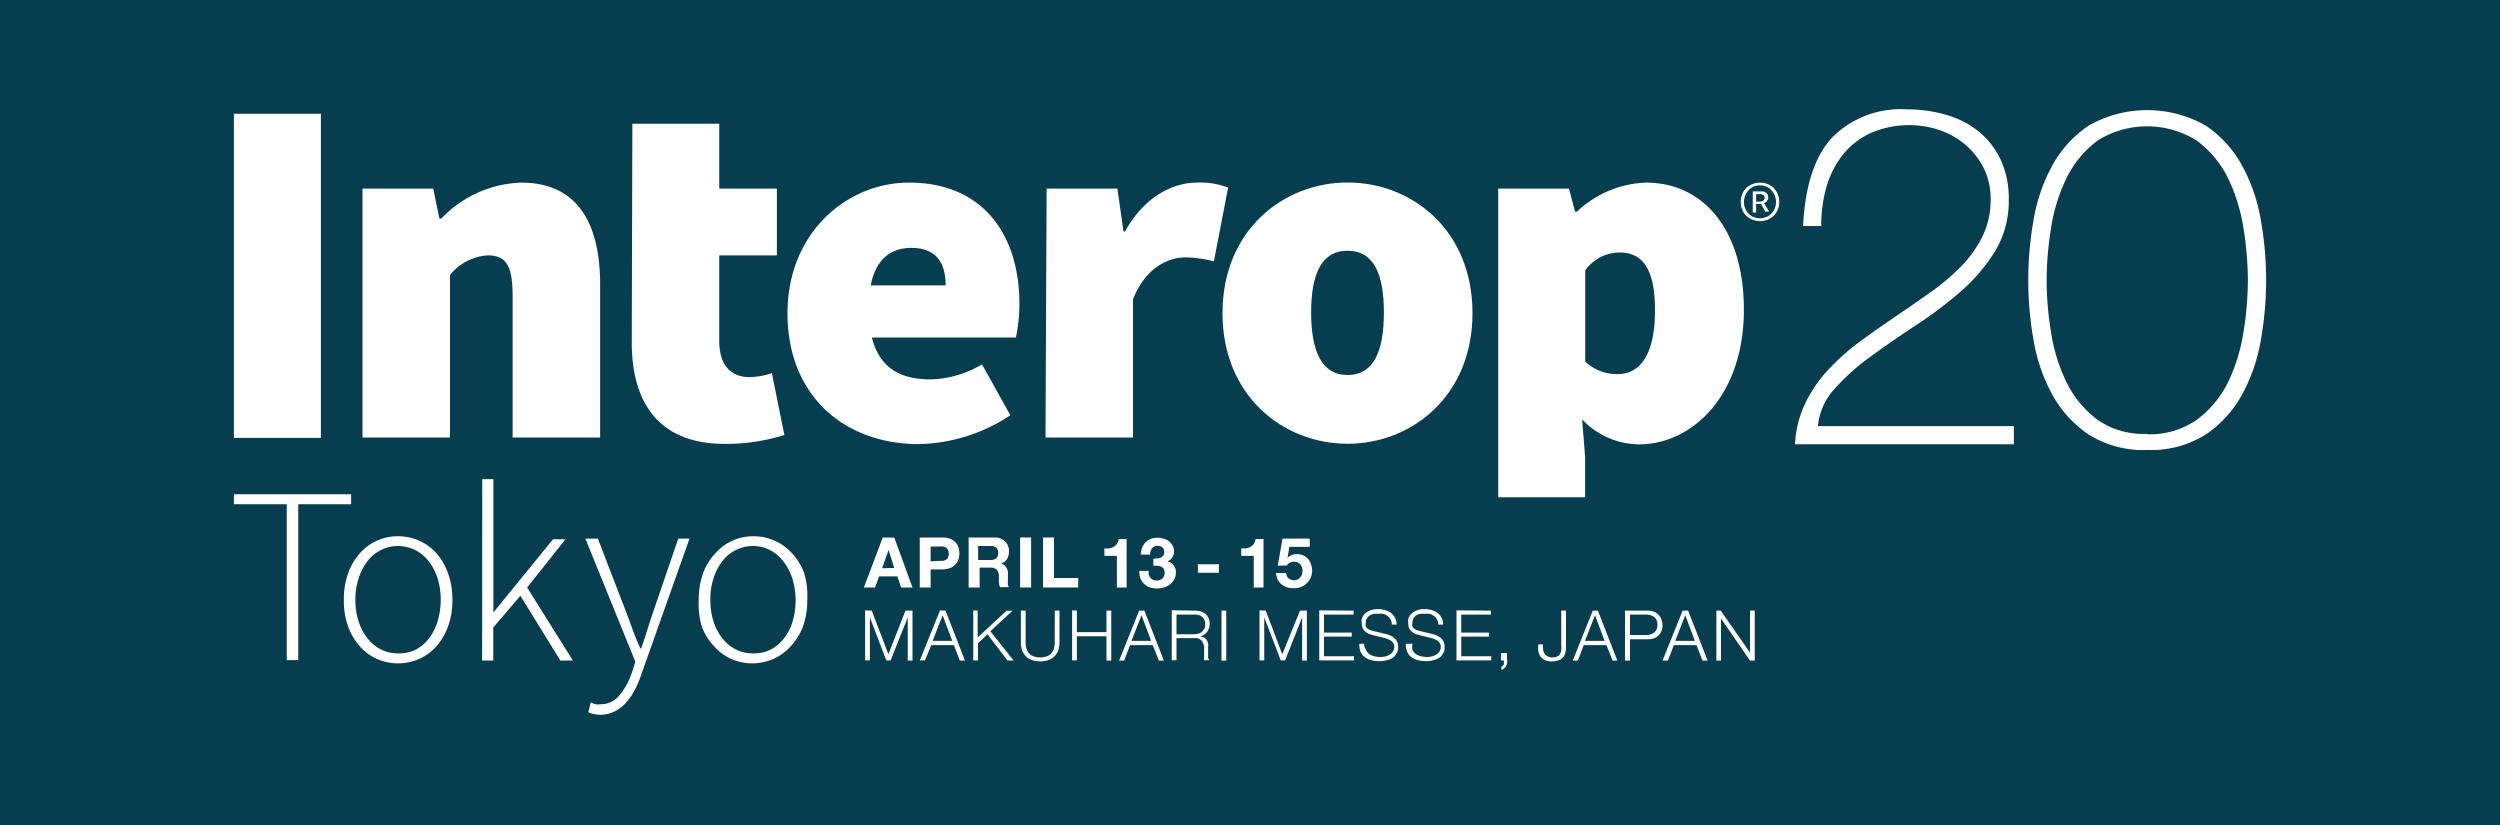 <svg id="レイヤー_1" data-name="レイヤー 1" xmlns="http://www.w3.org/2000/svg" viewBox="0 0 200 66"><defs><style>.cls-1{fill:#063e4f;}.cls-2{fill:#fff;}</style></defs><title>dl_bnr_interop</title><rect class="cls-1" width="200" height="66"/><path class="cls-2" d="M22.94,40.34H18.71v-.8h9.38v.8H23.86V52.81h-.92Z"/><path class="cls-2" d="M27.51,48a6.12,6.12,0,0,1,.35-2.16,4.75,4.75,0,0,1,.95-1.6,4,4,0,0,1,1.38-1,4,4,0,0,1,1.65-.34,4.11,4.11,0,0,1,3.05,1.33,4.74,4.74,0,0,1,.94,1.6A6.12,6.12,0,0,1,36.19,48a6,6,0,0,1-.36,2.15,4.84,4.84,0,0,1-.94,1.58,4.12,4.12,0,0,1-1.39,1,4.32,4.32,0,0,1-1.66.34,4.2,4.2,0,0,1-1.65-.34,4,4,0,0,1-1.38-1,4.86,4.86,0,0,1-.95-1.58A6,6,0,0,1,27.51,48Zm.92,0a5.34,5.34,0,0,0,.27,1.74,4.17,4.17,0,0,0,.71,1.34,3.16,3.16,0,0,0,1.08.88,2.91,2.91,0,0,0,1.35.31A3,3,0,0,0,33.2,52a3.16,3.16,0,0,0,1.08-.88A4.19,4.19,0,0,0,35,49.73a6,6,0,0,0,0-3.49,4.41,4.41,0,0,0-.72-1.36,3.11,3.11,0,0,0-2.44-1.2,2.92,2.92,0,0,0-1.35.32,3,3,0,0,0-1.08.88,4.39,4.39,0,0,0-.71,1.36A5.36,5.36,0,0,0,28.43,48Z"/><path class="cls-2" d="M38.58,38.33h.89V49h0l4.77-5.86h1L42.17,47l3.66,5.84h-1l-3.2-5.18-2.17,2.54v2.64h-.89Z"/><path class="cls-2" d="M47.62,56.34a2,2,0,0,0,.43,0,1.91,1.91,0,0,0,1.51-.72,5.61,5.61,0,0,0,1-1.84l.27-.84-4-9.85h1l2.34,6.08.49,1.33c.18.48.37.94.56,1.37h.08c.15-.43.3-.89.45-1.37s.3-.93.43-1.33l2.08-6.08h.9L51.29,54a8.19,8.19,0,0,1-.5,1.18,5,5,0,0,1-.68,1,3,3,0,0,1-.91.72,2.52,2.52,0,0,1-2.14.08l.2-.79Z"/><path class="cls-2" d="M55.9,48a6.35,6.35,0,0,1,.35-2.16,4.75,4.75,0,0,1,1-1.6,4,4,0,0,1,1.38-1,4,4,0,0,1,1.65-.34,4.11,4.11,0,0,1,3.05,1.33,4.75,4.75,0,0,1,1,1.6A6.35,6.35,0,0,1,64.58,48a6.21,6.21,0,0,1-.35,2.15,4.86,4.86,0,0,1-1,1.58,4.12,4.12,0,0,1-1.39,1,4.29,4.29,0,0,1-1.66.34,4.2,4.2,0,0,1-1.65-.34,4,4,0,0,1-1.38-1,4.86,4.86,0,0,1-1-1.58A6.21,6.21,0,0,1,55.9,48Zm.93,0a5.34,5.34,0,0,0,.26,1.74,4.17,4.17,0,0,0,.71,1.34,3.16,3.16,0,0,0,1.08.88,3,3,0,0,0,1.35.31A3,3,0,0,0,61.59,52a3.29,3.29,0,0,0,1.09-.88,4.17,4.17,0,0,0,.71-1.34,6,6,0,0,0,0-3.49,4.39,4.39,0,0,0-.71-1.36A3.17,3.17,0,0,0,61.59,44a3,3,0,0,0-1.36-.32,3,3,0,0,0-1.35.32,3,3,0,0,0-1.08.88,4.39,4.39,0,0,0-.71,1.36A5.36,5.36,0,0,0,56.83,48Z"/><path class="cls-2" d="M71.54,43,73,47h-.91l-.3-.89H70.33L70,47h-.89l1.51-4Zm0,2.44L71.09,44h0l-.52,1.46Z"/><path class="cls-2" d="M75.37,43a1.72,1.72,0,0,1,.64.1,1.25,1.25,0,0,1,.43.29,1.14,1.14,0,0,1,.24.41,1.61,1.61,0,0,1,0,.94,1,1,0,0,1-.24.41,1.13,1.13,0,0,1-.43.29,1.71,1.71,0,0,1-.64.11h-.92V47h-.87V43Zm-.23,1.87.29,0a.85.85,0,0,0,.24-.09.42.42,0,0,0,.17-.18.68.68,0,0,0,.06-.31.64.64,0,0,0-.06-.3.42.42,0,0,0-.17-.18.5.5,0,0,0-.24-.09,1.42,1.42,0,0,0-.29,0h-.69v1.19Z"/><path class="cls-2" d="M79.56,43a1.21,1.21,0,0,1,.48.08,1.18,1.18,0,0,1,.37.24,1,1,0,0,1,.23.35,1,1,0,0,1,.08.42,1.28,1.28,0,0,1-.14.61.93.93,0,0,1-.49.39h0a.69.69,0,0,1,.27.14.72.72,0,0,1,.17.22.79.79,0,0,1,.1.27,1.76,1.76,0,0,1,0,.31,1.41,1.41,0,0,1,0,.22,2.11,2.11,0,0,1,0,.26,2,2,0,0,0,0,.26.61.61,0,0,0,.09.2H80a1.5,1.5,0,0,1-.09-.45c0-.18,0-.35,0-.51a.82.82,0,0,0-.19-.45.66.66,0,0,0-.48-.15h-.87V47h-.88V43Zm-.31,1.8a.65.65,0,0,0,.45-.14.55.55,0,0,0,.15-.43.52.52,0,0,0-.15-.42.65.65,0,0,0-.45-.13h-1v1.12Z"/><path class="cls-2" d="M82.49,43v4h-.88V43Z"/><path class="cls-2" d="M84.32,43v3.24h1.94V47H83.44V43Z"/><path class="cls-2" d="M89.35,47V44.47h-1v-.6a2.6,2.6,0,0,0,.4,0,1.33,1.33,0,0,0,.35-.13.85.85,0,0,0,.26-.24,1,1,0,0,0,.14-.38h.63V47Z"/><path class="cls-2" d="M92.58,44.67a.76.76,0,0,0,.27-.06.8.8,0,0,0,.21-.15.46.46,0,0,0,.08-.27A.48.48,0,0,0,93,43.8a.58.58,0,0,0-.38-.13.53.53,0,0,0-.46.2.8.8,0,0,0-.15.5h-.75a1.58,1.58,0,0,1,.11-.55,1.26,1.26,0,0,1,.27-.43,1.34,1.34,0,0,1,.42-.28,1.63,1.63,0,0,1,.55-.09,1.53,1.53,0,0,1,.47.07,1.17,1.17,0,0,1,.42.2,1.12,1.12,0,0,1,.3.35.85.85,0,0,1,.12.46.84.84,0,0,1-.14.5.68.68,0,0,1-.41.3h0a.84.84,0,0,1,.51.31.87.87,0,0,1,.19.57,1.2,1.2,0,0,1-.12.55,1.26,1.26,0,0,1-.32.4,1.51,1.51,0,0,1-.47.25A2,2,0,0,1,92,47a1.32,1.32,0,0,1-.46-.28,1.23,1.23,0,0,1-.3-.44,1.48,1.48,0,0,1-.09-.61h.75a.94.94,0,0,0,0,.3.66.66,0,0,0,.13.25.49.49,0,0,0,.21.16.65.65,0,0,0,.29.06.68.68,0,0,0,.46-.16.58.58,0,0,0,.18-.45.55.55,0,0,0-.09-.34.47.47,0,0,0-.22-.17.68.68,0,0,0-.29-.06h-.3v-.56Z"/><path class="cls-2" d="M97.51,45.14v.68H95.83v-.68Z"/><path class="cls-2" d="M100.3,47V44.47h-1v-.6a2.6,2.6,0,0,0,.4,0,1.21,1.21,0,0,0,.35-.13.85.85,0,0,0,.26-.24,1,1,0,0,0,.14-.38h.63V47Z"/><path class="cls-2" d="M103.15,43.75l-.15.88h0a1.08,1.08,0,0,1,.34-.23,1.32,1.32,0,0,1,.42-.07,1.16,1.16,0,0,1,.51.11,1.08,1.08,0,0,1,.38.28,1.18,1.18,0,0,1,.23.43,1.44,1.44,0,0,1,.09.51,1.31,1.31,0,0,1-.12.56,1.42,1.42,0,0,1-.32.45,1.16,1.16,0,0,1-.46.29,1.45,1.45,0,0,1-.55.1A2,2,0,0,1,103,47a1.35,1.35,0,0,1-.46-.24,1.18,1.18,0,0,1-.32-.38,1.34,1.34,0,0,1-.13-.54h.8a.65.65,0,0,0,.2.43.71.71,0,0,0,.72.09.68.68,0,0,0,.21-.17,1,1,0,0,0,.14-.24,1,1,0,0,0,0-.56.72.72,0,0,0-.14-.24.54.54,0,0,0-.21-.15.61.61,0,0,0-.28-.06.72.72,0,0,0-.35.08.76.76,0,0,0-.25.23h-.71l.38-2.16h2.18v.66Z"/><path class="cls-2" d="M69.74,48.85l1.33,3.49,1.37-3.49H73v4h-.38V49.39h0l-1.37,3.44h-.35l-1.31-3.44h0v3.44h-.38v-4Z"/><path class="cls-2" d="M75.64,48.85l1.56,4h-.41l-.48-1.24H74.5L74,52.83h-.41l1.61-4Zm.54,2.42-.77-2.05-.8,2.05Z"/><path class="cls-2" d="M78.21,48.85V51l2.31-2.14H81l-1.77,1.64,1.86,2.34h-.49L79,50.75l-.76.71v1.37h-.38v-4Z"/><path class="cls-2" d="M82.05,48.85v2.46a2,2,0,0,0,.07.59,1.2,1.2,0,0,0,.23.4,1,1,0,0,0,.37.22,1.53,1.53,0,0,0,.49.07,1.55,1.55,0,0,0,.5-.07,1,1,0,0,0,.37-.22,1.2,1.2,0,0,0,.23-.4,2,2,0,0,0,.07-.59V48.85h.38v2.54a2.27,2.27,0,0,1-.08.59,1.29,1.29,0,0,1-.28.48,1.21,1.21,0,0,1-.48.33,2.13,2.13,0,0,1-1.41,0,1.21,1.21,0,0,1-.48-.33,1.29,1.29,0,0,1-.28-.48,2.27,2.27,0,0,1-.08-.59V48.85Z"/><path class="cls-2" d="M86.15,48.85v1.72h2.37V48.85h.38v4h-.38V50.9H86.15v1.93h-.38v-4Z"/><path class="cls-2" d="M91.55,48.85l1.56,4h-.4l-.49-1.24H90.41l-.48,1.24h-.4l1.6-4Zm.54,2.42-.77-2.05-.8,2.05Z"/><path class="cls-2" d="M95.56,48.85a1.78,1.78,0,0,1,.47.06,1.21,1.21,0,0,1,.38.18.93.93,0,0,1,.26.33,1,1,0,0,1,.1.46,1.09,1.09,0,0,1-.19.66.89.89,0,0,1-.58.36h0a.86.86,0,0,1,.32.1.58.58,0,0,1,.21.2.85.85,0,0,1,.12.27,1.66,1.66,0,0,1,0,.33c0,.06,0,.15,0,.24s0,.2,0,.3a2.16,2.16,0,0,0,0,.27.51.51,0,0,0,.1.21h-.42a.46.46,0,0,1,0-.14.47.47,0,0,1,0-.17c0-.05,0-.11,0-.17a.61.61,0,0,0,0-.14c0-.14,0-.28,0-.42a1.12,1.12,0,0,0-.11-.38.64.64,0,0,0-.23-.26.67.67,0,0,0-.42-.09H94.12v1.77h-.38v-4Zm0,1.89a.88.88,0,0,0,.33-.06.69.69,0,0,0,.28-.15.84.84,0,0,0,.18-.24.72.72,0,0,0,.07-.33.79.79,0,0,0-.21-.58.89.89,0,0,0-.65-.21H94.12v1.57Z"/><path class="cls-2" d="M98.1,48.85v4h-.38v-4Z"/><path class="cls-2" d="M101.26,48.85l1.32,3.49L104,48.85h.55v4h-.38V49.39h0l-1.36,3.44h-.35l-1.32-3.44h0v3.44h-.38v-4Z"/><path class="cls-2" d="M108.29,48.85v.32h-2.37v1.44h2.22v.32h-2.22V52.5h2.4v.33h-2.78v-4Z"/><path class="cls-2" d="M109.28,52a.83.83,0,0,0,.28.33,1.19,1.19,0,0,0,.41.18,2.78,2.78,0,0,0,.52.05,1.55,1.55,0,0,0,.34-.05,1.11,1.11,0,0,0,.34-.14.78.78,0,0,0,.26-.25.58.58,0,0,0,.11-.37.54.54,0,0,0-.07-.29,1,1,0,0,0-.2-.21,1.13,1.13,0,0,0-.27-.13,1.52,1.52,0,0,0-.28-.09l-.89-.22a2.13,2.13,0,0,1-.33-.11.9.9,0,0,1-.49-.45,1,1,0,0,1-.07-.4,1.16,1.16,0,0,1,0-.34,1.07,1.07,0,0,1,.21-.37,1.24,1.24,0,0,1,.42-.29,1.71,1.71,0,0,1,.69-.12,2.1,2.1,0,0,1,.56.08,1.38,1.38,0,0,1,.47.23,1.34,1.34,0,0,1,.32.39,1.19,1.19,0,0,1,.12.54h-.38a1,1,0,0,0-.1-.4.81.81,0,0,0-.24-.28,1,1,0,0,0-.34-.18,1.4,1.4,0,0,0-.41,0,1.5,1.5,0,0,0-.37,0,1,1,0,0,0-.32.13.64.64,0,0,0-.22.24.74.74,0,0,0-.09.38.6.6,0,0,0,0,.24.59.59,0,0,0,.13.18,1,1,0,0,0,.2.11l.23.08,1,.24a2.67,2.67,0,0,1,.4.13,1.81,1.81,0,0,1,.33.2,1,1,0,0,1,.22.3,1,1,0,0,1,.08.41s0,.11,0,.18a1.09,1.09,0,0,1-.07.24,1.65,1.65,0,0,1-.15.25,1.05,1.05,0,0,1-.27.24,1.68,1.68,0,0,1-.42.16,2.15,2.15,0,0,1-.6.07,2.78,2.78,0,0,1-.66-.08,1.52,1.52,0,0,1-.51-.25,1.18,1.18,0,0,1-.33-.43,1.55,1.55,0,0,1-.09-.63h.38A1,1,0,0,0,109.28,52Z"/><path class="cls-2" d="M113,52a.83.83,0,0,0,.28.33,1.33,1.33,0,0,0,.42.18,2.76,2.76,0,0,0,.51.05,1.47,1.47,0,0,0,.34-.05,1,1,0,0,0,.34-.14.81.81,0,0,0,.27-.25.64.64,0,0,0,.1-.37.54.54,0,0,0-.07-.29.8.8,0,0,0-.2-.21,1.26,1.26,0,0,0-.26-.13,1.61,1.61,0,0,0-.29-.09l-.88-.22a1.93,1.93,0,0,1-.34-.11.9.9,0,0,1-.49-.45,1,1,0,0,1-.07-.4,1.64,1.64,0,0,1,0-.34,1.07,1.07,0,0,1,.21-.37,1.49,1.49,0,0,1,.42-.29,1.71,1.71,0,0,1,.69-.12,2,2,0,0,1,.56.08,1.38,1.38,0,0,1,.47.23,1.14,1.14,0,0,1,.44.93h-.38a.88.88,0,0,0-.1-.4.81.81,0,0,0-.24-.28,1,1,0,0,0-.34-.18,1.33,1.33,0,0,0-.4,0,1.58,1.58,0,0,0-.38,0,1,1,0,0,0-.32.13.73.73,0,0,0-.22.24.86.86,0,0,0-.08.38.47.47,0,0,0,0,.24.46.46,0,0,0,.13.18.86.86,0,0,0,.19.11l.23.08,1,.24a2.34,2.34,0,0,1,.4.13,1.81,1.81,0,0,1,.33.2.84.84,0,0,1,.22.3.86.86,0,0,1,.08.41,1.21,1.21,0,0,1,0,.18.73.73,0,0,1-.07.24.83.83,0,0,1-.15.25.8.8,0,0,1-.27.24,1.68,1.68,0,0,1-.42.16,2.15,2.15,0,0,1-.6.07,2.69,2.69,0,0,1-.65-.08,1.67,1.67,0,0,1-.52-.25,1.06,1.06,0,0,1-.32-.43,1.39,1.39,0,0,1-.1-.63H113A1.29,1.29,0,0,0,113,52Z"/><path class="cls-2" d="M119.27,48.85v.32H116.9v1.44h2.22v.32H116.9V52.5h2.4v.33h-2.78v-4Z"/><path class="cls-2" d="M120.57,52.83a1,1,0,0,1,0,.24.73.73,0,0,1-.09.22,1.46,1.46,0,0,1-.16.19.7.7,0,0,1-.21.11v-.24a.31.31,0,0,0,.11-.09.38.38,0,0,0,.09-.13,1,1,0,0,0,0-.16.65.65,0,0,0,0-.14h-.23v-.59h.47Z"/><path class="cls-2" d="M125.28,48.85v2.87a2.09,2.09,0,0,1-.06.53.88.88,0,0,1-.2.37.82.82,0,0,1-.35.21,1.73,1.73,0,0,1-.55.08,1.16,1.16,0,0,1-.56-.12.83.83,0,0,1-.34-.3,1.16,1.16,0,0,1-.16-.43,2.84,2.84,0,0,1,0-.51h.38c0,.09,0,.19,0,.31a.81.81,0,0,0,.08.34.52.52,0,0,0,.22.27.71.71,0,0,0,.45.12.93.93,0,0,0,.36-.06.47.47,0,0,0,.23-.18.76.76,0,0,0,.12-.32,3.28,3.28,0,0,0,0-.47V48.85Z"/><path class="cls-2" d="M127.83,48.85l1.56,4H129l-.48-1.24h-1.82l-.47,1.24h-.41l1.6-4Zm.54,2.42-.77-2.05-.8,2.05Z"/><path class="cls-2" d="M131.79,48.85a1.47,1.47,0,0,1,.48.07,1,1,0,0,1,.37.22,1,1,0,0,1,.25.36A1.46,1.46,0,0,1,133,50a1.42,1.42,0,0,1-.08.48,1,1,0,0,1-.25.36.93.93,0,0,1-.37.23,1.47,1.47,0,0,1-.48.07H130.4v1.71H130v-4Zm-.09,1.95a1,1,0,0,0,.64-.2.75.75,0,0,0,.25-.62.72.72,0,0,0-.25-.61,1,1,0,0,0-.64-.2h-1.3V50.8Z"/><path class="cls-2" d="M135.05,48.85l1.56,4h-.41l-.48-1.24h-1.81l-.48,1.24H133l1.61-4Zm.54,2.42-.77-2.05-.8,2.05Z"/><path class="cls-2" d="M137.66,48.85,140,52.21h0V48.85h.38v4H140l-2.32-3.37h0v3.37h-.37v-4Z"/><path class="cls-2" d="M144.44,32.22a10.9,10.9,0,0,1,1.85-2.67,18.06,18.06,0,0,1,2.51-2.23c.92-.68,1.87-1.34,2.84-2s1.86-1.27,2.77-1.92a17.46,17.46,0,0,0,2.46-2.07,9.35,9.35,0,0,0,1.73-2.42,6.7,6.7,0,0,0,.65-3,5.51,5.51,0,0,0-.53-2.42,6.09,6.09,0,0,0-1.43-1.86,6.41,6.41,0,0,0-2.06-1.2,7.73,7.73,0,0,0-5.57.21,6.17,6.17,0,0,0-2.21,1.71,7.54,7.54,0,0,0-1.32,2.55,11.16,11.16,0,0,0-.43,3.18h-1.45q.23-4.8,2.3-7.06a7.74,7.74,0,0,1,6-2.27,11.17,11.17,0,0,1,3.16.44,7.48,7.48,0,0,1,2.59,1.33,6.51,6.51,0,0,1,1.75,2.25A7.31,7.31,0,0,1,160.7,16a7.69,7.69,0,0,1-1.09,4.09,14.08,14.08,0,0,1-2.74,3.22,32.86,32.86,0,0,1-3.58,2.7q-1.92,1.26-3.62,2.5a17.93,17.93,0,0,0-2.89,2.58,5.17,5.17,0,0,0-1.35,3h15.68v1.45H143.6A8.63,8.63,0,0,1,144.44,32.22Z"/><path class="cls-2" d="M171.77,36a8.23,8.23,0,0,1-4.68-1.24,9.13,9.13,0,0,1-2.91-3.2,13.75,13.75,0,0,1-1.5-4.38,27.35,27.35,0,0,1,0-9.55,13.75,13.75,0,0,1,1.5-4.38,9.13,9.13,0,0,1,2.91-3.2,9.47,9.47,0,0,1,9.37,0,9.13,9.13,0,0,1,2.91,3.2,14,14,0,0,1,1.5,4.38,27.35,27.35,0,0,1,0,9.55,14,14,0,0,1-1.5,4.38,9.13,9.13,0,0,1-2.91,3.2A8.24,8.24,0,0,1,171.77,36Zm0-1.26a6.5,6.5,0,0,0,4-1.18,8.28,8.28,0,0,0,2.48-3,14.25,14.25,0,0,0,1.23-4,26.29,26.29,0,0,0,.35-4.14,26.41,26.41,0,0,0-.35-4.15,14.25,14.25,0,0,0-1.23-4,8.28,8.28,0,0,0-2.48-3,7.45,7.45,0,0,0-8,0,8.33,8.33,0,0,0-2.46,3,13.93,13.93,0,0,0-1.23,4,26.41,26.41,0,0,0-.35,4.15,26.29,26.29,0,0,0,.35,4.14,13.93,13.93,0,0,0,1.23,4,8.33,8.33,0,0,0,2.46,3A6.47,6.47,0,0,0,171.77,34.71Z"/><rect class="cls-2" x="18.71" y="9.1" width="6.96" height="25.93"/><path class="cls-2" d="M29,15.09h5.66l.49,2.39h.16a9.22,9.22,0,0,1,6.39-2.87c4.45,0,6.31,3.19,6.31,8.14V35h-7V23.63c0-2.56-.64-3.2-2-3.2A4.22,4.22,0,0,0,36,22V35H29Z"/><path class="cls-2" d="M50.59,9.9h6.95v5.19h4.61v5.34H57.54v6.83c0,2.19,1.14,2.91,2.43,2.91a5.89,5.89,0,0,0,1.78-.32l1,4.95a15.49,15.49,0,0,1-4.77.71c-5.26,0-7.44-3.27-7.44-8.13Z"/><path class="cls-2" d="M75.65,22.83c0-1.68-.65-3-2.75-3-1.54,0-2.83.83-3.24,3Zm-2.91-8.22c6,0,8.81,4.31,8.81,9.65A12.46,12.46,0,0,1,81.27,27H69.75c.64,2.55,2.42,3.35,4.69,3.35a8.38,8.38,0,0,0,4.12-1.2l2.27,4.07a13.74,13.74,0,0,1-7.36,2.31C67.56,35.51,63,31.68,63,25.06c0-6.46,4.77-10.45,9.71-10.45"/><path class="cls-2" d="M83.73,15.09h5.66l.49,3.43H90c1.49-2.71,3.76-3.91,5.74-3.91a6.11,6.11,0,0,1,2.51.4l-1.14,5.9a9.54,9.54,0,0,0-2.26-.32c-1.46,0-3.23.88-4.21,3.35V35h-7Z"/><path class="cls-2" d="M107.8,30c2.11,0,2.91-1.92,2.91-5s-.8-4.94-2.91-4.94-2.91,1.91-2.91,4.94.81,5,2.91,5m0-15.4c5.18,0,10,3.83,10,10.45s-4.85,10.45-10,10.45-10-3.83-10-10.45,4.86-10.45,10-10.45"/><path class="cls-2" d="M129.41,29.93a3.74,3.74,0,0,1-2.59-1V21.63a3.38,3.38,0,0,1,2.75-1.43c1.86,0,2.83,1.35,2.83,4.62,0,3.83-1.37,5.11-3,5.11m10.11-5.19c0-6.14-3.07-10.13-7.84-10.13a8.43,8.43,0,0,0-5.5,2.31H126l-.48-1.83h-5.66V39.78h6.95V36.55l-.24-3a6.35,6.35,0,0,0,4.53,2c4.29,0,8.41-3.91,8.41-10.77"/><path class="cls-2" d="M140.8,17.69a1.44,1.44,0,0,1-.59-.11,1.51,1.51,0,0,1-.5-.31,1.37,1.37,0,0,1-.33-.48,1.61,1.61,0,0,1-.12-.63,1.66,1.66,0,0,1,.12-.64,1.51,1.51,0,0,1,.33-.49,1.69,1.69,0,0,1,.5-.31,1.63,1.63,0,0,1,.59-.11,1.73,1.73,0,0,1,.6.11,1.77,1.77,0,0,1,.49.31,1.91,1.91,0,0,1,.33.49,1.66,1.66,0,0,1,.12.64,1.61,1.61,0,0,1-.12.63,1.7,1.7,0,0,1-.33.48,1.57,1.57,0,0,1-.49.31A1.52,1.52,0,0,1,140.8,17.69Zm0-.23a1.24,1.24,0,0,0,.5-.1,1,1,0,0,0,.4-.27,1.2,1.2,0,0,0,.28-.41,1.46,1.46,0,0,0,.1-.52,1.51,1.51,0,0,0-.1-.53,1.34,1.34,0,0,0-.28-.42,1.15,1.15,0,0,0-.4-.28,1.24,1.24,0,0,0-.5-.1,1.22,1.22,0,0,0-.91.38,1.51,1.51,0,0,0-.27.42,1.32,1.32,0,0,0-.1.53,1.27,1.27,0,0,0,.1.52,1.33,1.33,0,0,0,.27.41,1.09,1.09,0,0,0,.4.27A1.25,1.25,0,0,0,140.8,17.46Zm-.58-2.15h.59l.24,0a.72.72,0,0,1,.2.09.36.36,0,0,1,.15.15.46.46,0,0,1,.06.25.39.39,0,0,1-.1.27.37.37,0,0,1-.24.17l.41.69h-.31l-.33-.61h-.4V17h-.27Zm.52.82a.68.68,0,0,0,.31-.07.25.25,0,0,0,.12-.23.29.29,0,0,0-.09-.22.49.49,0,0,0-.32-.08h-.27v.6Z"/></svg>